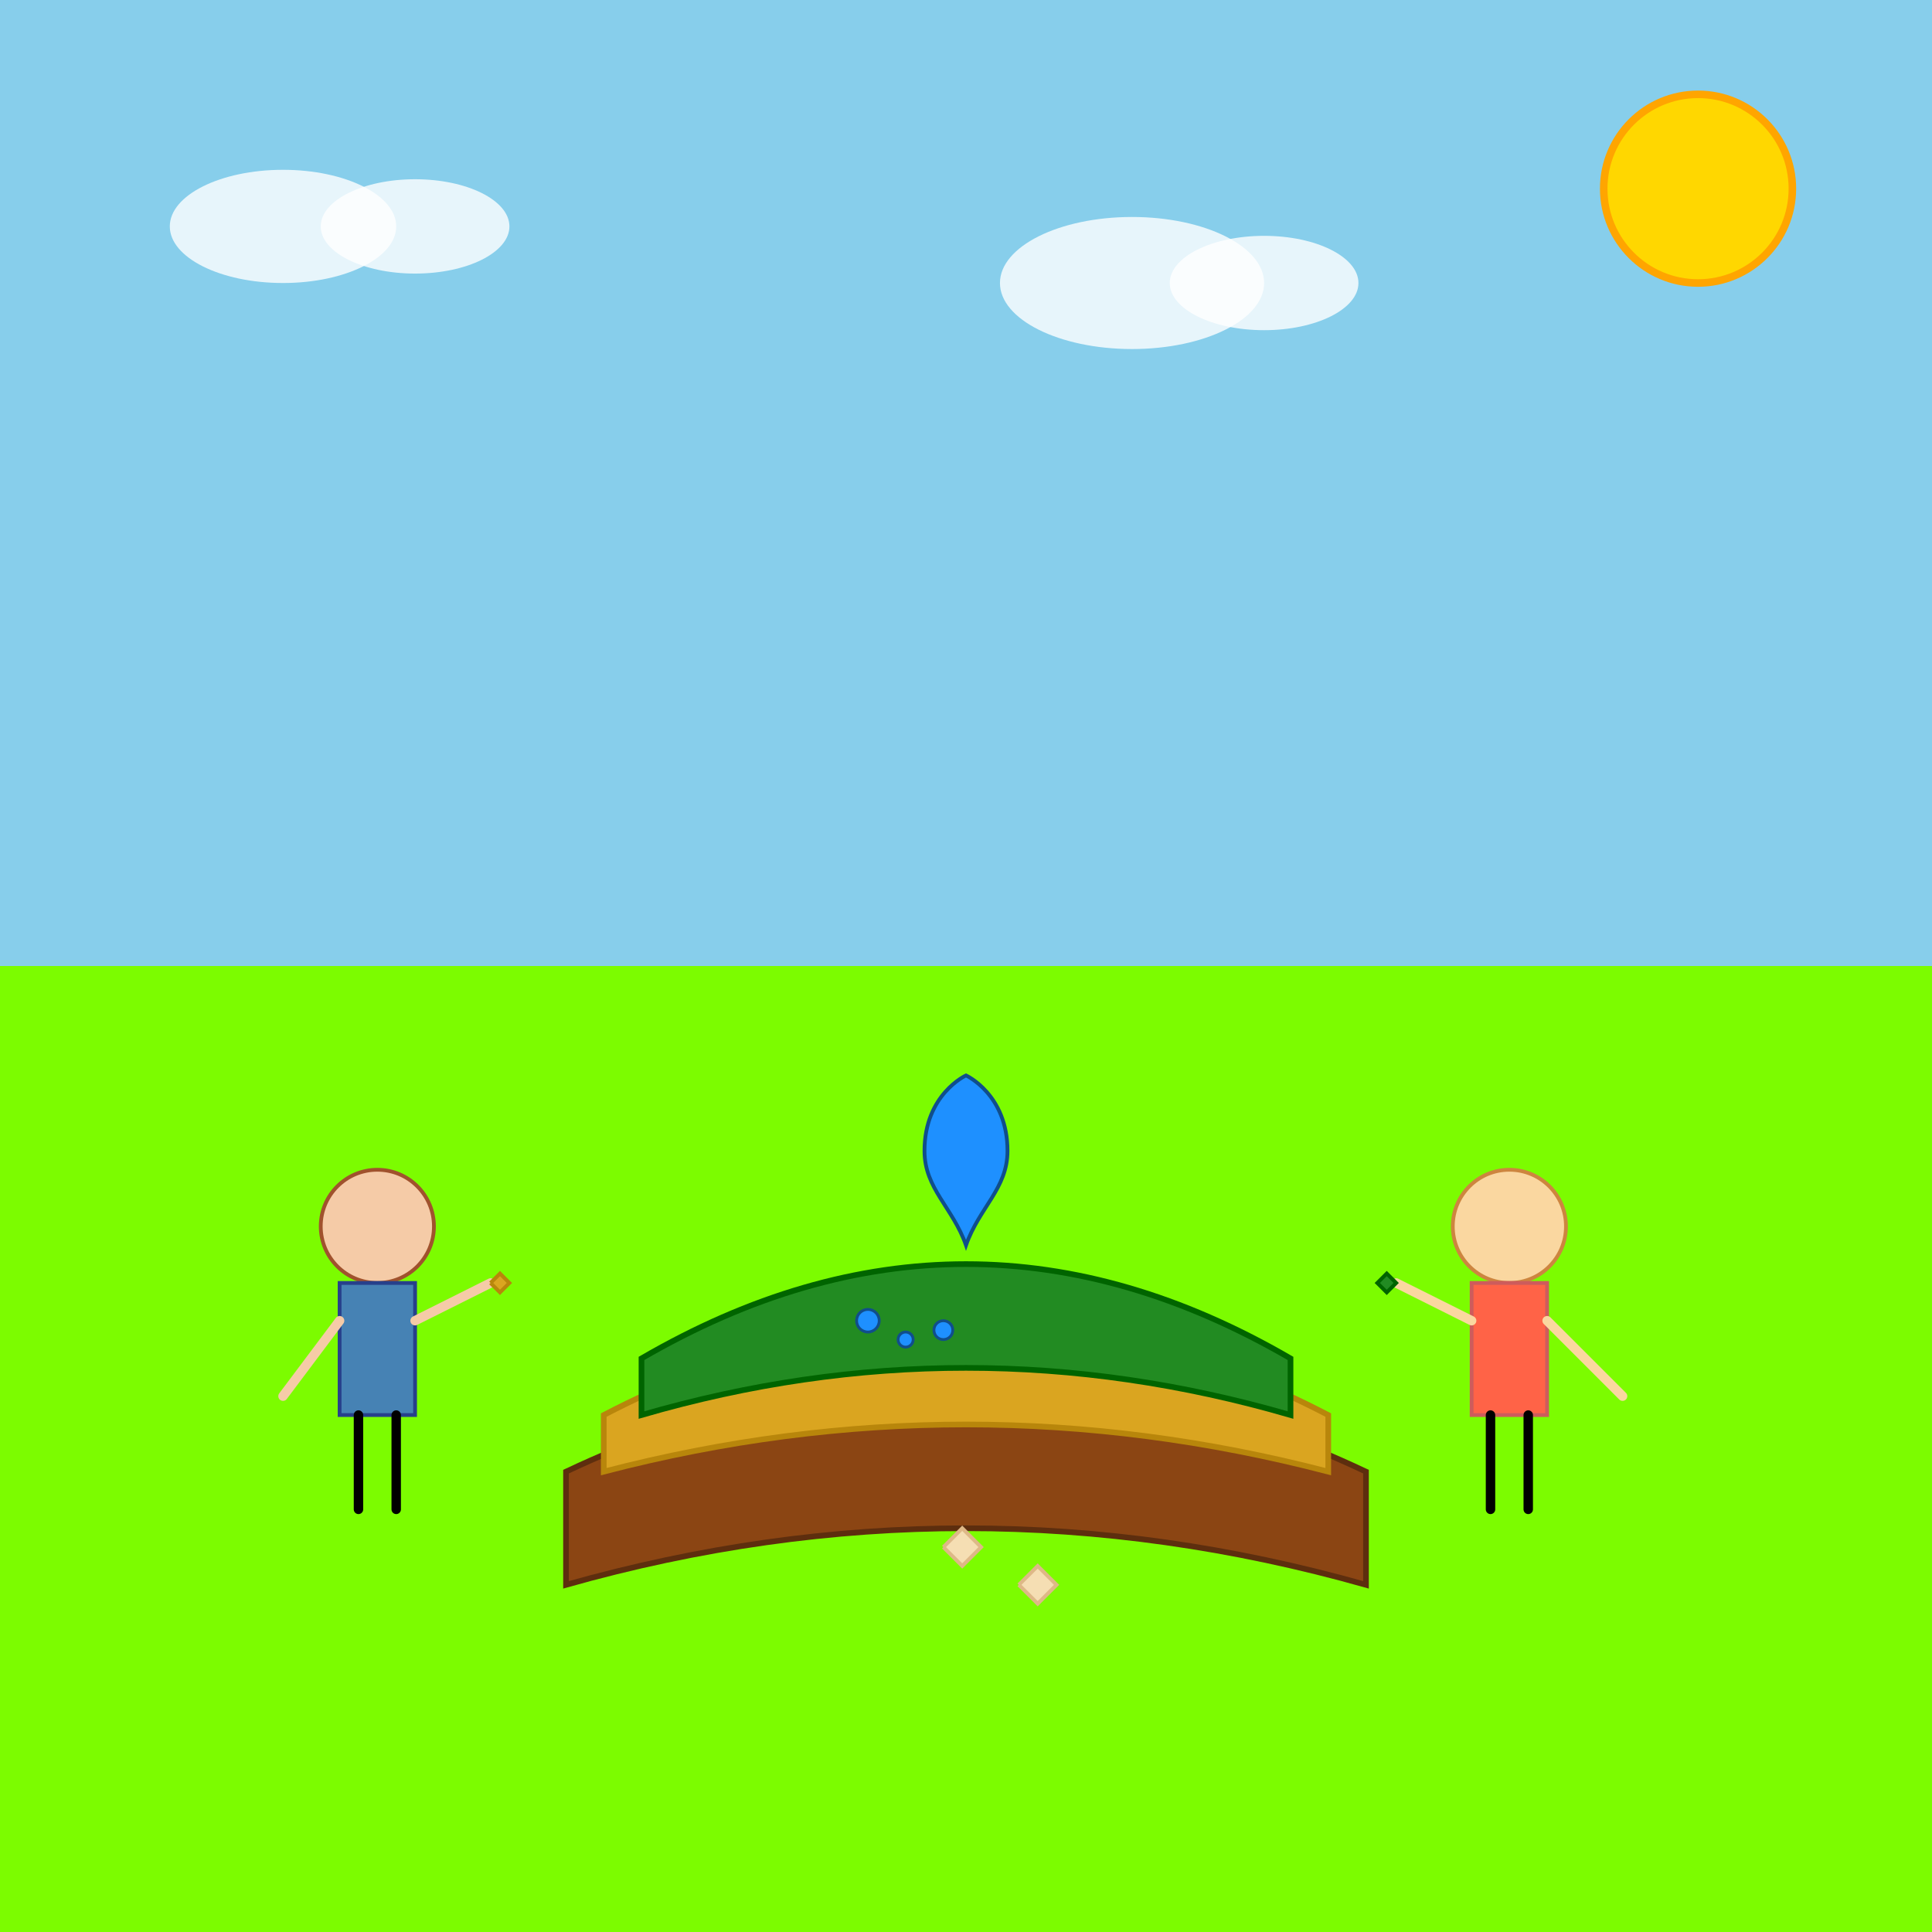 <!--

Generated by DrawGPT.
Free, open source, AI generated images in SVG, PNG, and HTML Canvas format.
https://drawgpt.ai

Created: 2025-07-02T13:18:20+00:00
-->
<svg   viewBox="0 0 1024 1024" xmlns="http://www.w3.org/2000/svg" xmlns:xlink="http://www.w3.org/1999/xlink">
  <rect x="0" y="0" width="1024" height="1024" fill="#333333" stroke="none"/>
  <title id="title-1" class="title">Creative Composting with Smallholder Farmers</title>
  <desc id="desc-1" class="description">Bright scene of smallholder farmers mixing dry straw, green plants, rich soil, and water to make a magical compost pile.</desc>
  
  <!-- Background Sky -->
  <rect id="bg-sky" class="background-sky" x="0" y="0" width="1024" height="512" fill="#87CEEB"/>
  
  <!-- Background Ground -->
  <rect id="bg-ground" class="background-ground" x="0" y="512" width="1024" height="512" fill="#7CFC00"/>
  
  <!-- Compost Pile Base: Soil Layer -->
  <path id="compost-soil" class="compost-layer" d="M300,780 Q512,680 724,780 L724,840 Q512,780 300,840 Z" fill="#8B4513" stroke="#5D2E0E" stroke-width="3"/>
  
  <!-- Compost Pile Middle: Straw Layer -->
  <path id="compost-straw" class="compost-layer" d="M320,750 Q512,650 704,750 L704,780 Q512,730 320,780 Z" fill="#DAA520" stroke="#B8860B" stroke-width="3"/>
  
  <!-- Compost Pile Top: Green Materials -->
  <path id="compost-green" class="compost-layer" d="M340,720 Q512,620 684,720 L684,750 Q512,700 340,750 Z" fill="#228B22" stroke="#006400" stroke-width="3"/>
  
  <!-- Water Drop on Compost -->
  <path id="water-drop" class="water" d="M512,660 C505,640 490,630 490,610 C490,580 512,570 512,570 C512,570 534,580 534,610 C534,630 519,640 512,660 Z" fill="#1E90FF" stroke="#104E8B" stroke-width="2"/>

  <!-- Farmer 1 Group -->
  <g id="farmer1-group" class="farmer">
    <!-- Farmer 1 Head -->
    <circle id="farmer1-head" class="head" cx="200" cy="650" r="30" fill="#F5CBA7" stroke="#A0522D" stroke-width="2"/>
    <!-- Farmer 1 Body -->
    <rect id="farmer1-body" class="body" x="180" y="680" width="40" height="70" fill="#4682B4" stroke="#27408B" stroke-width="2"/>
    <!-- Farmer 1 Left Arm -->
    <line id="farmer1-larm" class="arm" x1="180" y1="700" x2="150" y2="740" stroke="#F5CBA7" stroke-width="5" stroke-linecap="round"/>
    <!-- Farmer 1 Right Arm holding straw bundle -->
    <line id="farmer1-rarm" class="arm" x1="220" y1="700" x2="260" y2="680" stroke="#F5CBA7" stroke-width="5" stroke-linecap="round"/>
    <!-- Farmer 1 Straw Bundle -->
    <polyline id="farmer1-straw" class="straw" points="260,680 265,675 270,680 265,685 260,680" fill="#DAA520" stroke="#B8860B" stroke-width="2"/>
    <!-- Farmer 1 Legs -->
    <line id="farmer1-leg1" class="leg" x1="190" y1="750" x2="190" y2="800" stroke="#000" stroke-width="5" stroke-linecap="round"/>
    <line id="farmer1-leg2" class="leg" x1="210" y1="750" x2="210" y2="800" stroke="#000" stroke-width="5" stroke-linecap="round"/>
  </g>
  
  <!-- Farmer 2 Group -->
  <g id="farmer2-group" class="farmer">
    <!-- Farmer 2 Head -->
    <circle id="farmer2-head" class="head" cx="800" cy="650" r="30" fill="#FAD7A0" stroke="#CD853F" stroke-width="2"/>
    <!-- Farmer 2 Body -->
    <rect id="farmer2-body" class="body" x="780" y="680" width="40" height="70" fill="#FF6347" stroke="#CD5C5C" stroke-width="2"/>
    <!-- Farmer 2 Left Arm holding green materials -->
    <line id="farmer2-larm" class="arm" x1="780" y1="700" x2="740" y2="680" stroke="#FAD7A0" stroke-width="5" stroke-linecap="round"/>
    <!-- Farmer 2 Green Bundle -->
    <polygon id="farmer2-green" class="greens" points="740,680 735,675 730,680 735,685" fill="#228B22" stroke="#006400" stroke-width="2"/>
    <!-- Farmer 2 Right Arm -->
    <line id="farmer2-rarm" class="arm" x1="820" y1="700" x2="860" y2="740" stroke="#FAD7A0" stroke-width="5" stroke-linecap="round"/>
    <!-- Farmer 2 Legs -->
    <line id="farmer2-leg1" class="leg" x1="790" y1="750" x2="790" y2="800" stroke="#000" stroke-width="5" stroke-linecap="round"/>
    <line id="farmer2-leg2" class="leg" x1="810" y1="750" x2="810" y2="800" stroke="#000" stroke-width="5" stroke-linecap="round"/>
  </g>
  
  <!-- Additional Detail: Straw Bundles on Ground -->
  <g id="straw-detail-group" class="straw-details">
    <polyline id="straw-detail-1" class="straw" points="500,820 510,810 520,820 510,830 500,820" fill="#F5DEB3" stroke="#DEB887" stroke-width="2"/>
    <polyline id="straw-detail-2" class="straw" points="540,840 550,830 560,840 550,850 540,840" fill="#F5DEB3" stroke="#DEB887" stroke-width="2"/>
  </g>
  
  <!-- Additional Detail: Water Splash near Compost -->
  <g id="water-splash-group" class="water-splash">
    <circle id="water-splash-1" class="water-drop" cx="460" cy="700" r="6" fill="#1E90FF" stroke="#104E8B" stroke-width="1.5"/>
    <circle id="water-splash-2" class="water-drop" cx="480" cy="710" r="4" fill="#1E90FF" stroke="#104E8B" stroke-width="1.5"/>
    <circle id="water-splash-3" class="water-drop" cx="500" cy="705" r="5" fill="#1E90FF" stroke="#104E8B" stroke-width="1.5"/>
  </g>
  
  <!-- Sun in the Sky for added cheer -->
  <circle id="sun" class="sun" cx="900" cy="100" r="50" fill="#FFD700" stroke="#FFA500" stroke-width="4"/>
  
  <!-- Clouds -->
  <g id="clouds-group" class="clouds">
    <ellipse id="cloud-1" class="cloud" cx="150" cy="120" rx="60" ry="30" fill="#ffffff" opacity="0.8"/>
    <ellipse id="cloud-2" class="cloud" cx="220" cy="120" rx="50" ry="25" fill="#ffffff" opacity="0.8"/>
    <ellipse id="cloud-3" class="cloud" cx="600" cy="150" rx="70" ry="35" fill="#ffffff" opacity="0.8"/>
    <ellipse id="cloud-4" class="cloud" cx="670" cy="150" rx="50" ry="25" fill="#ffffff" opacity="0.8"/>
  </g>
</svg>